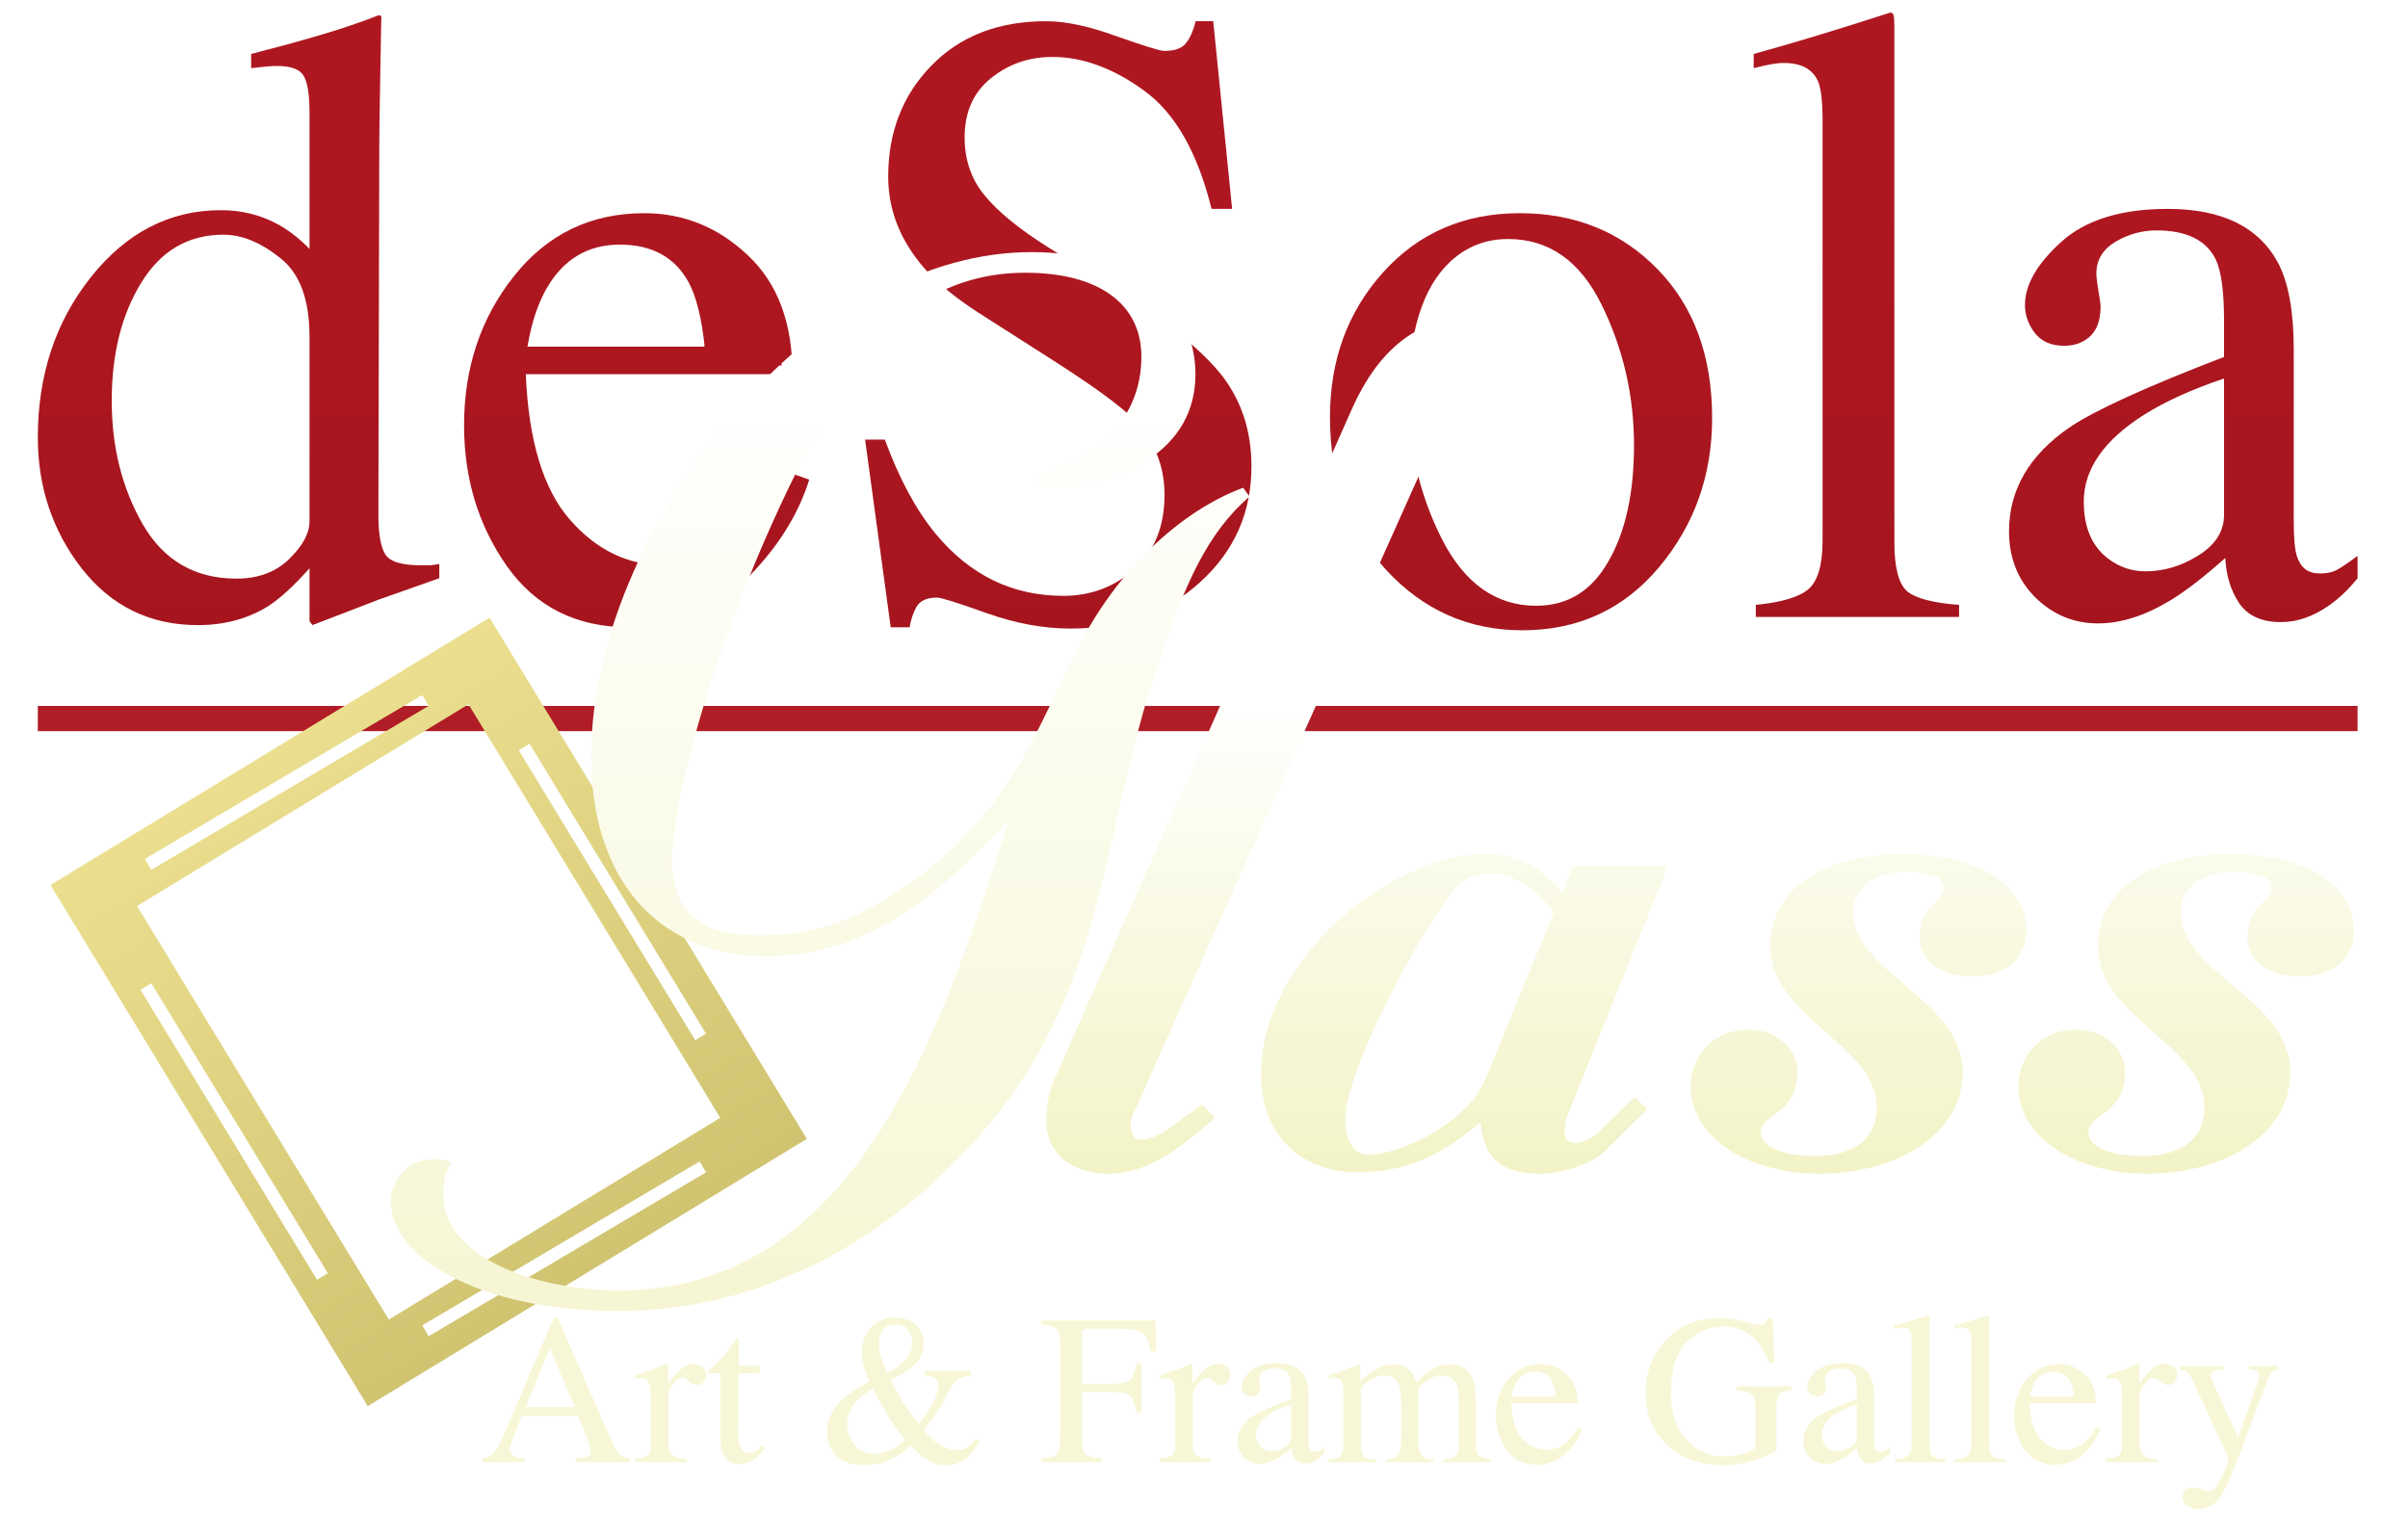 <svg width="191" height="120" viewBox="0 0 191 120" fill="none" xmlns="http://www.w3.org/2000/svg">
<g filter="url(#filter0_i_118_22)">
<line x1="2" y1="56" x2="186" y2="56" stroke="#B11D26" stroke-width="2"/>
</g>
<g filter="url(#filter1_d_118_22)">
<path fill-rule="evenodd" clip-rule="evenodd" d="M37.159 51.871L10.871 67.874L30.841 100.679L57.129 84.675L37.159 51.871ZM4 66.203L29.17 107.549L64 86.346L38.83 45L4 66.203ZM34 52L12 65L11.491 64.139L33.491 51.139L34 52ZM34 102L56 89L55.491 88.139L33.491 101.139L34 102ZM12 74L26 97L25.146 97.52L11.146 74.52L12 74ZM56 78L42 55L41.146 55.52L55.146 78.52L56 78Z" fill="url(#paint0_linear_118_22)"/>
</g>
<g filter="url(#filter2_i_118_22)">
<path d="M16.523 15.673C18.144 15.673 19.632 16.037 20.986 16.766C21.875 17.244 22.729 17.904 23.551 18.746V7.888C23.551 6.499 23.396 5.543 23.085 5.02C22.796 4.496 22.085 4.234 20.953 4.234C20.686 4.234 20.453 4.246 20.253 4.268C20.054 4.291 19.61 4.337 18.921 4.405V3.278L21.652 2.561C22.652 2.288 23.651 2.003 24.65 1.707C25.649 1.411 26.527 1.127 27.282 0.854C27.637 0.74 28.225 0.524 29.047 0.205L29.247 0.273L29.18 3.859C29.158 5.156 29.136 6.499 29.114 7.888C29.091 9.254 29.08 10.608 29.08 11.951L29.014 39.849C29.014 41.328 29.191 42.364 29.547 42.956C29.902 43.548 30.846 43.844 32.378 43.844C32.622 43.844 32.867 43.844 33.111 43.844C33.355 43.821 33.599 43.787 33.844 43.742V44.868C33.71 44.914 32.1 45.483 29.014 46.576L23.784 48.59L23.551 48.283V44.083C22.308 45.471 21.23 46.462 20.32 47.054C18.699 48.078 16.823 48.59 14.691 48.59C10.916 48.59 7.851 47.099 5.497 44.117C3.166 41.112 2 37.641 2 33.702C2 28.763 3.399 24.529 6.197 21C9.017 17.449 12.459 15.673 16.523 15.673ZM17.755 44.902C19.487 44.902 20.886 44.379 21.952 43.332C23.018 42.285 23.551 41.294 23.551 40.361V25.712C23.551 22.753 22.774 20.67 21.219 19.463C19.687 18.234 18.188 17.619 16.723 17.619C13.925 17.619 11.748 18.894 10.194 21.444C8.64 23.971 7.862 27.089 7.862 30.8C7.862 34.465 8.684 37.732 10.327 40.6C11.993 43.468 14.469 44.902 17.755 44.902Z" fill="url(#paint1_linear_118_22)"/>
<path d="M50.099 15.912C53.23 15.912 55.972 17.028 58.326 19.259C60.68 21.467 61.857 24.608 61.857 28.683H40.705C40.927 33.964 42.093 37.811 44.203 40.224C46.312 42.637 48.81 43.844 51.697 43.844C54.029 43.844 55.994 43.218 57.593 41.966C59.192 40.714 60.669 38.938 62.023 36.639L63.189 37.049C62.279 39.94 60.569 42.615 58.059 45.073C55.572 47.532 52.519 48.761 48.899 48.761C44.725 48.761 41.494 47.145 39.206 43.912C36.941 40.68 35.809 36.958 35.809 32.746C35.809 28.171 37.13 24.221 39.773 20.898C42.415 17.574 45.857 15.912 50.099 15.912ZM48.166 18.405C45.635 18.405 43.703 19.555 42.371 21.854C41.66 23.083 41.149 24.631 40.839 26.498H54.895C54.651 24.221 54.229 22.525 53.629 21.41C52.541 19.407 50.72 18.405 48.166 18.405Z" fill="url(#paint2_linear_118_22)"/>
<path d="M69.185 33.873C70.339 37.015 71.694 39.519 73.248 41.385C75.957 44.641 79.322 46.268 83.341 46.268C85.517 46.268 87.394 45.563 88.97 44.151C90.569 42.74 91.369 40.771 91.369 38.244C91.369 35.968 90.569 33.987 88.97 32.302C87.927 31.233 85.728 29.628 82.375 27.488L76.546 23.766C74.792 22.628 73.393 21.478 72.349 20.317C70.417 18.109 69.451 15.673 69.451 13.01C69.451 9.481 70.595 6.545 72.882 4.2C75.169 1.855 78.2 0.683 81.975 0.683C83.53 0.683 85.395 1.081 87.571 1.878C89.77 2.652 91.024 3.039 91.335 3.039C92.179 3.039 92.757 2.834 93.067 2.424C93.4 2.015 93.656 1.434 93.834 0.683H95.232L96.731 15.571H95.099C93.989 11.086 92.201 7.956 89.736 6.18C87.294 4.405 84.873 3.517 82.475 3.517C80.61 3.517 78.978 4.086 77.579 5.224C76.202 6.34 75.513 7.899 75.513 9.902C75.513 11.701 76.046 13.237 77.112 14.512C78.178 15.81 79.832 17.164 82.075 18.576L88.071 22.366C91.824 24.733 94.466 26.907 95.999 28.888C97.509 30.891 98.264 33.258 98.264 35.99C98.264 39.655 96.909 42.717 94.2 45.176C91.513 47.634 88.071 48.863 83.874 48.863C81.764 48.863 79.555 48.454 77.246 47.634C74.958 46.815 73.648 46.405 73.315 46.405C72.516 46.405 71.972 46.655 71.683 47.156C71.416 47.657 71.239 48.192 71.15 48.761H69.651L67.619 33.873H69.185Z" fill="url(#paint3_linear_118_22)"/>
<path d="M104.492 32.098C104.492 27.567 105.891 23.743 108.689 20.624C111.51 17.483 115.129 15.912 119.548 15.912C123.945 15.912 127.587 17.392 130.474 20.351C133.36 23.311 134.804 27.249 134.804 32.166C134.804 36.696 133.405 40.634 130.607 43.98C127.809 47.327 124.189 49 119.748 49C115.484 49 111.876 47.395 108.923 44.185C105.969 40.976 104.492 36.946 104.492 32.098ZM118.616 17.961C116.861 17.961 115.34 18.553 114.052 19.737C111.832 21.808 110.721 25.382 110.721 30.459C110.721 34.511 111.609 38.289 113.386 41.795C115.185 45.301 117.672 47.054 120.847 47.054C123.334 47.054 125.244 45.881 126.576 43.537C127.931 41.192 128.608 38.119 128.608 34.317C128.608 30.379 127.753 26.668 126.043 23.185C124.334 19.702 121.858 17.961 118.616 17.961Z" fill="url(#paint4_linear_118_22)"/>
<path d="M138.268 46.985C140.333 46.781 141.732 46.359 142.465 45.722C143.198 45.062 143.564 43.787 143.564 41.898V8.537C143.564 7.034 143.442 5.998 143.198 5.429C142.754 4.473 141.854 3.995 140.5 3.995C140.189 3.995 139.845 4.029 139.467 4.098C139.112 4.166 138.657 4.268 138.101 4.405V3.278C141.099 2.459 144.708 1.366 148.927 0C149.082 0 149.171 0.068 149.193 0.205C149.238 0.341 149.26 0.637 149.26 1.093V42.034C149.26 44.015 149.593 45.301 150.259 45.893C150.925 46.462 152.302 46.826 154.39 46.985V47.941H138.268V46.985Z" fill="url(#paint5_linear_118_22)"/>
<path d="M175.408 29.024C172.854 29.889 170.744 30.846 169.079 31.893C165.881 33.919 164.282 36.218 164.282 38.79C164.282 40.862 164.949 42.387 166.281 43.366C167.147 44.003 168.113 44.322 169.179 44.322C170.644 44.322 172.043 43.901 173.376 43.059C174.73 42.216 175.408 41.146 175.408 39.849V29.024ZM158.353 41.146C158.353 37.846 159.963 35.091 163.183 32.883C165.226 31.517 169.301 29.662 175.408 27.317V24.415C175.408 22.093 175.186 20.476 174.742 19.566C173.986 18.041 172.421 17.278 170.045 17.278C168.912 17.278 167.835 17.574 166.814 18.166C165.792 18.78 165.282 19.623 165.282 20.693C165.282 20.966 165.337 21.433 165.448 22.093C165.559 22.73 165.615 23.14 165.615 23.322C165.615 24.597 165.204 25.485 164.382 25.985C163.916 26.281 163.361 26.429 162.717 26.429C161.718 26.429 160.951 26.099 160.419 25.439C159.886 24.756 159.619 24.005 159.619 23.185C159.619 21.592 160.574 19.93 162.484 18.2C164.416 16.447 167.236 15.571 170.944 15.571C175.252 15.571 178.172 17.005 179.705 19.873C180.526 21.444 180.937 23.732 180.937 26.737V40.429C180.937 41.75 181.026 42.66 181.203 43.161C181.492 44.049 182.092 44.493 183.002 44.493C183.513 44.493 183.935 44.413 184.268 44.254C184.601 44.094 185.178 43.707 186 43.093V44.868C185.289 45.756 184.523 46.485 183.702 47.054C182.458 47.919 181.192 48.351 179.904 48.351C178.394 48.351 177.295 47.85 176.607 46.849C175.941 45.847 175.574 44.652 175.508 43.263C173.82 44.766 172.377 45.881 171.177 46.61C169.157 47.839 167.236 48.454 165.415 48.454C163.505 48.454 161.851 47.771 160.452 46.405C159.053 45.016 158.353 43.263 158.353 41.146Z" fill="url(#paint6_linear_118_22)"/>
</g>
<path d="M45.587 111.634L43.62 106.952L41.677 111.634H45.587ZM38.249 116V115.693C38.686 115.643 39.013 115.477 39.228 115.195C39.45 114.913 39.826 114.146 40.357 112.896L43.902 104.553H44.234L48.467 114.19C48.749 114.832 48.974 115.231 49.14 115.386C49.311 115.535 49.596 115.638 49.995 115.693V116H45.67V115.693C46.168 115.649 46.489 115.596 46.633 115.535C46.777 115.469 46.849 115.311 46.849 115.062C46.849 114.979 46.821 114.832 46.766 114.622C46.71 114.412 46.633 114.19 46.533 113.958L45.828 112.323H41.378C40.936 113.435 40.67 114.116 40.581 114.365C40.498 114.608 40.457 114.802 40.457 114.946C40.457 115.234 40.573 115.433 40.806 115.543C40.95 115.61 41.221 115.66 41.619 115.693V116H38.249ZM50.36 115.726C50.869 115.682 51.206 115.593 51.373 115.46C51.539 115.322 51.622 115.032 51.622 114.589V110.845C51.622 110.297 51.569 109.907 51.464 109.675C51.364 109.437 51.179 109.318 50.908 109.318C50.852 109.318 50.778 109.326 50.684 109.343C50.595 109.354 50.501 109.37 50.401 109.393V109.119C50.717 109.008 51.041 108.895 51.373 108.778C51.705 108.662 51.934 108.579 52.062 108.529C52.338 108.424 52.623 108.305 52.916 108.172C52.955 108.172 52.977 108.186 52.983 108.214C52.994 108.242 52.999 108.3 52.999 108.388V109.75C53.354 109.257 53.694 108.872 54.02 108.596C54.352 108.319 54.696 108.181 55.05 108.181C55.332 108.181 55.562 108.266 55.739 108.438C55.916 108.604 56.004 108.814 56.004 109.069C56.004 109.296 55.935 109.487 55.797 109.642C55.664 109.797 55.495 109.874 55.291 109.874C55.08 109.874 54.867 109.777 54.651 109.583C54.441 109.39 54.275 109.293 54.153 109.293C53.96 109.293 53.722 109.451 53.44 109.766C53.157 110.076 53.016 110.397 53.016 110.729V114.473C53.016 114.949 53.127 115.281 53.348 115.469C53.569 115.651 53.938 115.737 54.452 115.726V116H50.36V115.726ZM60.271 108.347V108.944H58.578L58.561 113.726C58.561 114.146 58.597 114.464 58.669 114.68C58.802 115.062 59.062 115.253 59.449 115.253C59.648 115.253 59.82 115.206 59.964 115.112C60.113 115.018 60.282 114.868 60.47 114.664L60.686 114.846L60.503 115.095C60.216 115.483 59.911 115.757 59.59 115.917C59.269 116.077 58.959 116.158 58.661 116.158C58.008 116.158 57.565 115.867 57.333 115.286C57.205 114.971 57.142 114.534 57.142 113.975V108.944H56.237C56.209 108.928 56.187 108.911 56.17 108.895C56.159 108.878 56.154 108.856 56.154 108.828C56.154 108.773 56.165 108.731 56.187 108.704C56.215 108.67 56.295 108.598 56.428 108.488C56.81 108.172 57.084 107.918 57.249 107.724C57.421 107.525 57.819 107.005 58.445 106.164C58.517 106.164 58.558 106.169 58.569 106.18C58.586 106.191 58.594 106.233 58.594 106.305V108.347H60.271ZM70.373 108.944C70.921 108.64 71.333 108.355 71.61 108.089C72.108 107.613 72.357 107.088 72.357 106.512C72.357 106.081 72.23 105.732 71.975 105.466C71.726 105.201 71.408 105.068 71.02 105.068C70.6 105.068 70.273 105.203 70.041 105.475C69.814 105.746 69.701 106.105 69.701 106.554C69.701 106.902 69.762 107.281 69.883 107.691C70.011 108.095 70.174 108.513 70.373 108.944ZM69.394 115.336C69.704 115.336 70.08 115.247 70.522 115.07C70.965 114.893 71.388 114.614 71.793 114.232C71.272 113.568 70.866 113.009 70.572 112.555C70.284 112.101 69.831 111.31 69.211 110.181C68.641 110.519 68.204 110.856 67.899 111.194C67.435 111.714 67.202 112.317 67.202 113.003C67.202 113.634 67.407 114.182 67.816 114.647C68.226 115.106 68.752 115.336 69.394 115.336ZM68.954 109.592C68.882 109.442 68.799 109.238 68.705 108.978C68.611 108.717 68.544 108.507 68.505 108.347C68.461 108.17 68.425 107.993 68.397 107.815C68.37 107.633 68.356 107.456 68.356 107.284C68.356 106.487 68.599 105.826 69.086 105.3C69.573 104.775 70.19 104.512 70.938 104.512C71.618 104.512 72.177 104.697 72.614 105.068C73.051 105.439 73.27 105.937 73.27 106.562C73.27 107.292 72.991 107.89 72.432 108.355C71.873 108.82 71.272 109.193 70.63 109.476C71.117 110.361 71.474 110.986 71.701 111.352C71.934 111.717 72.324 112.256 72.872 112.97C73.458 112.251 73.865 111.637 74.092 111.127C74.319 110.618 74.432 110.212 74.432 109.907C74.432 109.597 74.319 109.384 74.092 109.268C73.948 109.196 73.699 109.146 73.345 109.119V108.762H77.005V109.119C76.635 109.163 76.358 109.229 76.175 109.318C75.876 109.467 75.622 109.736 75.412 110.123L74.98 110.912C74.67 111.476 74.41 111.908 74.2 112.207C73.995 112.505 73.685 112.918 73.27 113.443C73.491 113.703 73.743 113.966 74.025 114.232C74.64 114.758 75.254 115.021 75.868 115.021C76.233 115.021 76.543 114.932 76.798 114.755C76.953 114.644 77.16 114.431 77.42 114.116L77.669 114.315C77.636 114.448 77.52 114.658 77.321 114.946C77.122 115.228 76.931 115.449 76.748 115.61C76.46 115.864 76.126 116.044 75.744 116.149C75.517 116.216 75.295 116.249 75.08 116.249C74.543 116.249 74.012 116.08 73.486 115.743C73.17 115.543 72.75 115.192 72.224 114.688C71.726 115.148 71.222 115.499 70.713 115.743C70.049 116.075 69.319 116.241 68.522 116.241C67.637 116.241 66.928 116.006 66.397 115.535C65.871 115.059 65.608 114.412 65.608 113.593C65.608 112.824 65.844 112.148 66.314 111.567C66.79 110.981 67.454 110.447 68.306 109.965L68.954 109.592ZM82.6 115.693C83.27 115.621 83.685 115.499 83.845 115.328C84.011 115.151 84.094 114.694 84.094 113.958V106.595C84.094 105.992 84.003 105.599 83.82 105.417C83.638 105.228 83.231 105.112 82.6 105.068V104.752H91.656L91.714 107.193H91.241C91.125 106.413 90.906 105.92 90.585 105.715C90.264 105.505 89.631 105.4 88.685 105.4H86.36C86.133 105.4 85.987 105.439 85.92 105.516C85.859 105.594 85.829 105.746 85.829 105.973V109.766H88.286C89.011 109.766 89.473 109.658 89.672 109.442C89.872 109.227 90.032 108.789 90.154 108.131H90.552V112.065H90.154C90.026 111.407 89.863 110.972 89.664 110.762C89.465 110.546 89.005 110.438 88.286 110.438H85.829V114.157C85.829 114.783 85.923 115.184 86.111 115.361C86.305 115.532 86.723 115.643 87.365 115.693V116H82.6V115.693ZM91.947 115.726C92.456 115.682 92.793 115.593 92.96 115.46C93.126 115.322 93.209 115.032 93.209 114.589V110.845C93.209 110.297 93.156 109.907 93.051 109.675C92.951 109.437 92.766 109.318 92.495 109.318C92.439 109.318 92.365 109.326 92.27 109.343C92.182 109.354 92.088 109.37 91.988 109.393V109.119C92.304 109.008 92.627 108.895 92.96 108.778C93.291 108.662 93.521 108.579 93.648 108.529C93.925 108.424 94.21 108.305 94.503 108.172C94.542 108.172 94.564 108.186 94.57 108.214C94.581 108.242 94.586 108.3 94.586 108.388V109.75C94.941 109.257 95.281 108.872 95.607 108.596C95.939 108.319 96.283 108.181 96.637 108.181C96.919 108.181 97.149 108.266 97.326 108.438C97.503 108.604 97.591 108.814 97.591 109.069C97.591 109.296 97.522 109.487 97.384 109.642C97.251 109.797 97.082 109.874 96.877 109.874C96.667 109.874 96.454 109.777 96.238 109.583C96.028 109.39 95.862 109.293 95.74 109.293C95.546 109.293 95.309 109.451 95.026 109.766C94.744 110.076 94.603 110.397 94.603 110.729V114.473C94.603 114.949 94.714 115.281 94.935 115.469C95.156 115.651 95.524 115.737 96.039 115.726V116H91.947V115.726ZM102.406 111.401C101.769 111.612 101.244 111.844 100.829 112.099C100.032 112.591 99.633 113.15 99.633 113.775C99.633 114.279 99.799 114.65 100.131 114.888C100.347 115.043 100.588 115.12 100.854 115.12C101.219 115.12 101.567 115.018 101.899 114.813C102.237 114.608 102.406 114.348 102.406 114.033V111.401ZM98.156 114.348C98.156 113.546 98.557 112.876 99.359 112.339C99.868 112.007 100.884 111.556 102.406 110.986V110.281C102.406 109.716 102.35 109.323 102.24 109.102C102.052 108.731 101.661 108.546 101.069 108.546C100.787 108.546 100.519 108.618 100.264 108.762C100.01 108.911 99.882 109.116 99.882 109.376C99.882 109.442 99.896 109.556 99.924 109.716C99.951 109.871 99.965 109.971 99.965 110.015C99.965 110.325 99.863 110.541 99.658 110.663C99.542 110.735 99.404 110.771 99.243 110.771C98.994 110.771 98.803 110.69 98.67 110.53C98.538 110.364 98.471 110.181 98.471 109.982C98.471 109.595 98.709 109.191 99.185 108.77C99.666 108.344 100.369 108.131 101.293 108.131C102.367 108.131 103.095 108.479 103.477 109.177C103.681 109.559 103.784 110.115 103.784 110.845V114.174C103.784 114.495 103.806 114.716 103.85 114.838C103.922 115.054 104.071 115.162 104.298 115.162C104.426 115.162 104.531 115.142 104.614 115.104C104.697 115.065 104.841 114.971 105.045 114.821V115.253C104.868 115.469 104.677 115.646 104.473 115.784C104.163 115.994 103.847 116.1 103.526 116.1C103.15 116.1 102.876 115.978 102.705 115.734C102.539 115.491 102.447 115.2 102.431 114.863C102.01 115.228 101.65 115.499 101.352 115.676C100.848 115.975 100.369 116.125 99.915 116.125C99.44 116.125 99.027 115.958 98.679 115.626C98.33 115.289 98.156 114.863 98.156 114.348ZM105.361 115.784C105.792 115.745 106.08 115.674 106.224 115.568C106.445 115.408 106.556 115.087 106.556 114.605V110.314C106.556 109.904 106.501 109.636 106.39 109.509C106.285 109.382 106.108 109.318 105.859 109.318C105.743 109.318 105.654 109.323 105.593 109.334C105.538 109.346 105.472 109.365 105.394 109.393V109.102L105.992 108.903C106.208 108.831 106.562 108.701 107.054 108.513C107.547 108.325 107.807 108.23 107.834 108.23C107.862 108.23 107.879 108.244 107.884 108.272C107.89 108.3 107.893 108.352 107.893 108.43V109.55C108.44 109.052 108.914 108.709 109.312 108.521C109.71 108.327 110.12 108.23 110.541 108.23C111.111 108.23 111.564 108.424 111.902 108.812C112.079 109.022 112.226 109.307 112.342 109.667C112.751 109.251 113.108 108.944 113.413 108.745C113.938 108.402 114.475 108.23 115.023 108.23C115.914 108.23 116.509 108.593 116.808 109.318C116.979 109.727 117.065 110.375 117.065 111.26V114.705C117.065 115.098 117.151 115.366 117.322 115.51C117.499 115.649 117.815 115.74 118.269 115.784V116H114.525V115.768C115.006 115.723 115.322 115.626 115.471 115.477C115.626 115.328 115.704 115.023 115.704 114.564V110.986C115.704 110.45 115.646 110.054 115.529 109.799C115.325 109.346 114.923 109.119 114.326 109.119C113.966 109.119 113.609 109.238 113.255 109.476C113.05 109.614 112.798 109.835 112.5 110.14V114.39C112.5 114.838 112.577 115.178 112.732 115.411C112.892 115.643 113.227 115.768 113.736 115.784V116H109.926V115.784C110.452 115.718 110.787 115.59 110.931 115.402C111.075 115.214 111.146 114.752 111.146 114.016V111.692C111.146 110.84 111.091 110.253 110.98 109.932C110.798 109.39 110.41 109.119 109.818 109.119C109.481 109.119 109.149 109.213 108.822 109.401C108.496 109.583 108.208 109.824 107.959 110.123V114.664C107.959 115.084 108.031 115.375 108.175 115.535C108.324 115.696 108.645 115.779 109.138 115.784V116H105.361V115.784ZM122.211 108.214C122.992 108.214 123.675 108.485 124.262 109.027C124.848 109.564 125.142 110.328 125.142 111.318H119.871C119.926 112.602 120.216 113.537 120.742 114.124C121.268 114.711 121.89 115.004 122.61 115.004C123.191 115.004 123.681 114.852 124.079 114.547C124.478 114.243 124.846 113.811 125.183 113.252L125.474 113.352C125.247 114.055 124.821 114.705 124.195 115.303C123.576 115.9 122.815 116.199 121.913 116.199C120.872 116.199 120.067 115.806 119.497 115.021C118.933 114.235 118.65 113.33 118.65 112.306C118.65 111.194 118.98 110.234 119.638 109.426C120.297 108.618 121.154 108.214 122.211 108.214ZM121.73 108.82C121.099 108.82 120.618 109.099 120.286 109.658C120.109 109.957 119.981 110.333 119.904 110.787H123.407C123.346 110.234 123.241 109.821 123.091 109.55C122.82 109.063 122.366 108.82 121.73 108.82ZM136.414 104.553C137.073 104.553 137.72 104.645 138.356 104.827C138.993 105.01 139.358 105.101 139.452 105.101C139.696 105.101 139.867 105.054 139.967 104.96C140.072 104.866 140.16 104.73 140.232 104.553H140.606L140.739 108.131H140.349C140 107.306 139.64 106.692 139.27 106.288C138.6 105.58 137.728 105.226 136.655 105.226C135.565 105.226 134.604 105.641 133.774 106.471C132.95 107.295 132.538 108.657 132.538 110.555C132.538 112.121 132.95 113.344 133.774 114.224C134.599 115.104 135.617 115.543 136.829 115.543C137.034 115.543 137.275 115.524 137.551 115.485C137.828 115.447 138.091 115.386 138.34 115.303C138.744 115.17 138.996 115.056 139.095 114.962C139.195 114.863 139.245 114.719 139.245 114.531V111.816C139.245 111.163 139.151 110.757 138.962 110.596C138.78 110.436 138.376 110.336 137.75 110.297V109.982H142.083V110.297C141.663 110.325 141.383 110.394 141.245 110.505C141.013 110.682 140.896 111.047 140.896 111.601V114.946C140.896 115.145 140.407 115.411 139.427 115.743C138.453 116.075 137.515 116.241 136.613 116.241C134.953 116.241 133.553 115.757 132.413 114.788C131.157 113.72 130.529 112.287 130.529 110.488C130.529 108.906 131.03 107.55 132.031 106.421C133.132 105.176 134.593 104.553 136.414 104.553ZM147.28 111.401C146.643 111.612 146.118 111.844 145.703 112.099C144.906 112.591 144.507 113.15 144.507 113.775C144.507 114.279 144.673 114.65 145.005 114.888C145.221 115.043 145.462 115.12 145.728 115.12C146.093 115.12 146.441 115.018 146.773 114.813C147.111 114.608 147.28 114.348 147.28 114.033V111.401ZM143.03 114.348C143.03 113.546 143.431 112.876 144.233 112.339C144.743 112.007 145.758 111.556 147.28 110.986V110.281C147.28 109.716 147.224 109.323 147.114 109.102C146.926 108.731 146.535 108.546 145.943 108.546C145.661 108.546 145.393 108.618 145.138 108.762C144.884 108.911 144.756 109.116 144.756 109.376C144.756 109.442 144.77 109.556 144.798 109.716C144.826 109.871 144.839 109.971 144.839 110.015C144.839 110.325 144.737 110.541 144.532 110.663C144.416 110.735 144.278 110.771 144.117 110.771C143.868 110.771 143.677 110.69 143.544 110.53C143.412 110.364 143.345 110.181 143.345 109.982C143.345 109.595 143.583 109.191 144.059 108.77C144.541 108.344 145.243 108.131 146.167 108.131C147.241 108.131 147.969 108.479 148.351 109.177C148.555 109.559 148.658 110.115 148.658 110.845V114.174C148.658 114.495 148.68 114.716 148.724 114.838C148.796 115.054 148.945 115.162 149.172 115.162C149.3 115.162 149.405 115.142 149.488 115.104C149.571 115.065 149.715 114.971 149.919 114.821V115.253C149.742 115.469 149.551 115.646 149.347 115.784C149.037 115.994 148.721 116.1 148.4 116.1C148.024 116.1 147.75 115.978 147.579 115.734C147.413 115.491 147.321 115.2 147.305 114.863C146.884 115.228 146.524 115.499 146.226 115.676C145.722 115.975 145.243 116.125 144.79 116.125C144.314 116.125 143.901 115.958 143.553 115.626C143.204 115.289 143.03 114.863 143.03 114.348ZM150.31 115.768C150.824 115.718 151.173 115.615 151.355 115.46C151.538 115.3 151.629 114.99 151.629 114.531V106.421C151.629 106.056 151.599 105.804 151.538 105.666C151.427 105.433 151.203 105.317 150.866 105.317C150.788 105.317 150.702 105.325 150.608 105.342C150.52 105.358 150.406 105.383 150.268 105.417V105.143C151.015 104.943 151.914 104.678 152.966 104.346C153.005 104.346 153.027 104.362 153.032 104.396C153.043 104.429 153.049 104.501 153.049 104.611V114.564C153.049 115.045 153.132 115.358 153.298 115.502C153.464 115.64 153.807 115.729 154.327 115.768V116H150.31V115.768ZM155.041 115.768C155.556 115.718 155.904 115.615 156.087 115.46C156.27 115.3 156.361 114.99 156.361 114.531V106.421C156.361 106.056 156.33 105.804 156.27 105.666C156.159 105.433 155.935 105.317 155.597 105.317C155.52 105.317 155.434 105.325 155.34 105.342C155.251 105.358 155.138 105.383 155 105.417V105.143C155.747 104.943 156.646 104.678 157.697 104.346C157.736 104.346 157.758 104.362 157.764 104.396C157.775 104.429 157.78 104.501 157.78 104.611V114.564C157.78 115.045 157.863 115.358 158.029 115.502C158.195 115.64 158.538 115.729 159.059 115.768V116H155.041V115.768ZM163.317 108.214C164.097 108.214 164.781 108.485 165.367 109.027C165.954 109.564 166.247 110.328 166.247 111.318H160.976C161.031 112.602 161.322 113.537 161.848 114.124C162.373 114.711 162.996 115.004 163.715 115.004C164.296 115.004 164.786 114.852 165.185 114.547C165.583 114.243 165.951 113.811 166.289 113.252L166.579 113.352C166.352 114.055 165.926 114.705 165.301 115.303C164.681 115.9 163.92 116.199 163.018 116.199C161.978 116.199 161.173 115.806 160.603 115.021C160.038 114.235 159.756 113.33 159.756 112.306C159.756 111.194 160.085 110.234 160.744 109.426C161.402 108.618 162.26 108.214 163.317 108.214ZM162.835 108.82C162.205 108.82 161.723 109.099 161.391 109.658C161.214 109.957 161.087 110.333 161.009 110.787H164.512C164.451 110.234 164.346 109.821 164.197 109.55C163.926 109.063 163.472 108.82 162.835 108.82ZM167.052 115.726C167.561 115.682 167.899 115.593 168.065 115.46C168.231 115.322 168.314 115.032 168.314 114.589V110.845C168.314 110.297 168.261 109.907 168.156 109.675C168.057 109.437 167.871 109.318 167.6 109.318C167.545 109.318 167.47 109.326 167.376 109.343C167.287 109.354 167.193 109.37 167.094 109.393V109.119C167.409 109.008 167.733 108.895 168.065 108.778C168.397 108.662 168.627 108.579 168.754 108.529C169.031 108.424 169.316 108.305 169.609 108.172C169.648 108.172 169.67 108.186 169.675 108.214C169.686 108.242 169.692 108.3 169.692 108.388V109.75C170.046 109.257 170.386 108.872 170.713 108.596C171.045 108.319 171.388 108.181 171.742 108.181C172.024 108.181 172.254 108.266 172.431 108.438C172.608 108.604 172.697 108.814 172.697 109.069C172.697 109.296 172.628 109.487 172.489 109.642C172.356 109.797 172.188 109.874 171.983 109.874C171.773 109.874 171.56 109.777 171.344 109.583C171.133 109.39 170.967 109.293 170.846 109.293C170.652 109.293 170.414 109.451 170.132 109.766C169.85 110.076 169.708 110.397 169.708 110.729V114.473C169.708 114.949 169.819 115.281 170.041 115.469C170.262 115.651 170.63 115.737 171.145 115.726V116H167.052V115.726ZM172.871 108.372H176.374V108.629C176.097 108.634 175.893 108.659 175.76 108.704C175.505 108.776 175.378 108.917 175.378 109.127C175.378 109.204 175.392 109.285 175.419 109.368C175.447 109.445 175.497 109.564 175.569 109.725L177.511 114.033L179.072 109.691C179.088 109.647 179.113 109.548 179.146 109.393C179.185 109.238 179.205 109.132 179.205 109.077C179.205 108.933 179.155 108.828 179.055 108.762C178.956 108.695 178.828 108.657 178.673 108.646L178.416 108.629V108.372H180.699V108.629C180.472 108.657 180.3 108.734 180.184 108.861C180.073 108.989 179.977 109.166 179.894 109.393L177.279 116.315C176.825 117.511 176.391 118.377 175.976 118.914C175.561 119.45 175.035 119.719 174.398 119.719C174.089 119.719 173.798 119.641 173.527 119.486C173.256 119.331 173.12 119.085 173.12 118.748C173.12 118.526 173.2 118.344 173.361 118.2C173.527 118.061 173.734 117.992 173.983 117.992C174.127 117.992 174.34 118.045 174.623 118.15C174.91 118.255 175.115 118.308 175.237 118.308C175.547 118.308 175.873 117.948 176.216 117.229C176.559 116.509 176.731 116.028 176.731 115.784C176.731 115.734 176.723 115.674 176.706 115.602C176.689 115.53 176.67 115.466 176.648 115.411L173.992 109.667C173.804 109.257 173.638 108.989 173.494 108.861C173.355 108.729 173.148 108.643 172.871 108.604V108.372Z" fill="#F7F7D8"/>
<g filter="url(#filter3_d_118_22)">
<path d="M117.325 23C115.181 25.103 113.667 28.725 112.532 31.295L88.063 85.971C87.811 86.438 87.685 86.789 87.685 87.373C87.685 87.957 88.063 88.424 88.442 88.424C89.955 88.424 91.595 86.789 93.361 85.62L94.37 86.672C91.973 88.775 89.198 91.111 85.919 91.111C83.27 91.111 81 89.709 81 86.905C81 85.387 81.252 84.452 81.883 83.05L93.55 56.764L99.383 43.62L105.217 30.477C107.866 24.519 111.649 23 115.686 23H117.325Z" fill="url(#paint7_linear_118_22)"/>
<path d="M130.308 66.694L122.488 86.088C122.235 86.789 122.109 87.022 122.109 87.84C122.109 88.307 122.362 88.658 122.866 88.658C123.371 88.658 124.127 88.424 124.632 87.957L127.659 85.036L128.668 85.971L125.136 89.476C124.506 90.06 122.235 91.111 120.217 91.111C116.56 91.111 115.677 89.359 115.424 87.022C112.776 89.242 110.001 90.995 105.712 90.995C101.298 90.995 98.019 88.191 98.019 83.167C98.019 74.288 108.109 65.759 115.803 65.759C118.578 65.759 120.217 66.928 121.983 68.797L122.74 66.694H130.308ZM121.226 70.433C120.091 68.68 118.199 67.278 116.055 67.278C114.163 67.278 113.28 68.563 112.271 70.082C108.487 75.69 104.703 83.868 104.703 86.672C104.703 88.424 105.334 89.593 106.469 89.593C108.613 89.593 111.641 88.191 113.659 86.438C114.92 85.387 115.424 84.569 116.055 83.05L121.226 70.433Z" fill="url(#paint8_linear_118_22)"/>
<path d="M158.724 71.835C158.724 74.054 157.084 75.456 154.436 75.456C152.039 75.456 150.273 74.288 150.273 72.419C150.273 69.848 152.165 69.498 152.165 68.447C152.165 67.746 151.535 67.161 149.138 67.161C146.49 67.161 144.976 68.563 144.976 70.316C144.976 75.222 153.679 77.209 153.679 83.05C153.679 88.191 148.129 91.111 142.327 91.111C136.778 91.111 132.111 88.307 132.111 84.218C132.111 81.298 134.381 79.662 136.652 79.662C138.922 79.662 140.562 81.181 140.562 83.05C140.562 86.438 137.661 86.321 137.661 87.84C137.661 89.008 139.553 89.709 141.949 89.709C145.228 89.709 146.868 88.191 146.868 85.854C146.868 80.83 138.417 78.844 138.417 73.003C138.417 68.33 142.958 65.759 149.012 65.759C153.931 65.759 158.724 67.629 158.724 71.835Z" fill="url(#paint9_linear_118_22)"/>
<path d="M184.714 71.835C184.714 74.054 183.074 75.456 180.425 75.456C178.029 75.456 176.263 74.288 176.263 72.419C176.263 69.848 178.155 69.498 178.155 68.447C178.155 67.746 177.524 67.161 175.128 67.161C172.479 67.161 170.966 68.563 170.966 70.316C170.966 75.222 179.669 77.209 179.669 83.05C179.669 88.191 174.119 91.111 168.317 91.111C162.767 91.111 158.1 88.307 158.1 84.218C158.1 81.298 160.371 79.662 162.641 79.662C164.911 79.662 166.551 81.181 166.551 83.05C166.551 86.438 163.65 86.321 163.65 87.84C163.65 89.008 165.542 89.709 167.938 89.709C171.218 89.709 172.858 88.191 172.858 85.854C172.858 80.83 164.407 78.844 164.407 73.003C164.407 68.33 168.948 65.759 175.002 65.759C179.921 65.759 184.714 67.629 184.714 71.835Z" fill="url(#paint10_linear_118_22)"/>
</g>
<g filter="url(#filter4_d_118_22)">
<path d="M97.11 37.394C93.704 40.314 92.065 44.403 90.299 49.31C85.38 63.447 86.01 74.428 77.686 85.644C70.623 94.873 59.902 102 47.036 102C35.937 102 29 97.677 29 93.355C29 91.602 30.387 89.967 32.279 89.967C32.91 89.967 33.162 89.967 33.793 90.2C33.288 91.135 33.162 91.719 33.162 92.77C33.162 97.911 40.856 100.364 47.036 100.364C66.208 100.364 72.767 79.335 78.064 62.979C72.515 68.937 66.965 73.844 58.64 73.844C51.199 73.844 44.892 68.821 44.892 57.956C44.892 48.843 49.433 37.861 58.262 28.515C63.685 22.907 71.379 18 79.83 18C87.272 18 92.821 21.622 92.821 27.697C92.821 33.655 87.146 36.693 80.209 36.693V35.641C85.001 34.473 88.533 31.202 88.533 26.295C88.533 22.089 85.127 19.636 79.326 19.636C72.01 19.636 67.596 24.192 64.821 28.748C56.622 42.417 51.325 60.058 51.325 66.25C51.325 70.807 54.1 72.209 58.262 72.209C63.559 72.209 66.965 70.339 70.244 68.003C78.317 62.278 80.335 55.502 83.488 49.427C86.515 43.352 91.56 38.562 96.605 36.693L97.11 37.394Z" fill="url(#paint11_linear_118_22)"/>
</g>
<path d="M62 29L61.5 25L53.5 28.5L62 29Z" fill="#AF1720"/>
<defs>
<filter id="filter0_i_118_22" x="2" y="55" width="185" height="3" filterUnits="userSpaceOnUse" color-interpolation-filters="sRGB">
<feFlood flood-opacity="0" result="BackgroundImageFix"/>
<feBlend mode="normal" in="SourceGraphic" in2="BackgroundImageFix" result="shape"/>
<feColorMatrix in="SourceAlpha" type="matrix" values="0 0 0 0 0 0 0 0 0 0 0 0 0 0 0 0 0 0 127 0" result="hardAlpha"/>
<feOffset dx="1" dy="1"/>
<feGaussianBlur stdDeviation="0.5"/>
<feComposite in2="hardAlpha" operator="arithmetic" k2="-1" k3="1"/>
<feColorMatrix type="matrix" values="0 0 0 0 1 0 0 0 0 1 0 0 0 0 1 0 0 0 0.25 0"/>
<feBlend mode="normal" in2="shape" result="effect1_innerShadow_118_22"/>
</filter>
<filter id="filter1_d_118_22" x="0" y="45" width="68" height="70.549" filterUnits="userSpaceOnUse" color-interpolation-filters="sRGB">
<feFlood flood-opacity="0" result="BackgroundImageFix"/>
<feColorMatrix in="SourceAlpha" type="matrix" values="0 0 0 0 0 0 0 0 0 0 0 0 0 0 0 0 0 0 127 0" result="hardAlpha"/>
<feOffset dy="4"/>
<feGaussianBlur stdDeviation="2"/>
<feComposite in2="hardAlpha" operator="out"/>
<feColorMatrix type="matrix" values="0 0 0 0 0 0 0 0 0 0 0 0 0 0 0 0 0 0 0.1 0"/>
<feBlend mode="normal" in2="BackgroundImageFix" result="effect1_dropShadow_118_22"/>
<feBlend mode="normal" in="SourceGraphic" in2="effect1_dropShadow_118_22" result="shape"/>
</filter>
<filter id="filter2_i_118_22" x="2" y="0" width="185" height="50" filterUnits="userSpaceOnUse" color-interpolation-filters="sRGB">
<feFlood flood-opacity="0" result="BackgroundImageFix"/>
<feBlend mode="normal" in="SourceGraphic" in2="BackgroundImageFix" result="shape"/>
<feColorMatrix in="SourceAlpha" type="matrix" values="0 0 0 0 0 0 0 0 0 0 0 0 0 0 0 0 0 0 127 0" result="hardAlpha"/>
<feOffset dx="1" dy="1"/>
<feGaussianBlur stdDeviation="0.5"/>
<feComposite in2="hardAlpha" operator="arithmetic" k2="-1" k3="1"/>
<feColorMatrix type="matrix" values="0 0 0 0 1 0 0 0 0 1 0 0 0 0 1 0 0 0 0.25 0"/>
<feBlend mode="normal" in2="shape" result="effect1_innerShadow_118_22"/>
</filter>
<filter id="filter3_d_118_22" x="79" y="21" width="111.714" height="76.111" filterUnits="userSpaceOnUse" color-interpolation-filters="sRGB">
<feFlood flood-opacity="0" result="BackgroundImageFix"/>
<feColorMatrix in="SourceAlpha" type="matrix" values="0 0 0 0 0 0 0 0 0 0 0 0 0 0 0 0 0 0 127 0" result="hardAlpha"/>
<feOffset dx="2" dy="2"/>
<feGaussianBlur stdDeviation="2"/>
<feComposite in2="hardAlpha" operator="out"/>
<feColorMatrix type="matrix" values="0 0 0 0 0 0 0 0 0 0 0 0 0 0 0 0 0 0 0.25 0"/>
<feBlend mode="normal" in2="BackgroundImageFix" result="effect1_dropShadow_118_22"/>
<feBlend mode="normal" in="SourceGraphic" in2="effect1_dropShadow_118_22" result="shape"/>
</filter>
<filter id="filter4_d_118_22" x="27" y="16" width="76.11" height="92" filterUnits="userSpaceOnUse" color-interpolation-filters="sRGB">
<feFlood flood-opacity="0" result="BackgroundImageFix"/>
<feColorMatrix in="SourceAlpha" type="matrix" values="0 0 0 0 0 0 0 0 0 0 0 0 0 0 0 0 0 0 127 0" result="hardAlpha"/>
<feOffset dx="2" dy="2"/>
<feGaussianBlur stdDeviation="2"/>
<feComposite in2="hardAlpha" operator="out"/>
<feColorMatrix type="matrix" values="0 0 0 0 0 0 0 0 0 0 0 0 0 0 0 0 0 0 0.25 0"/>
<feBlend mode="normal" in2="BackgroundImageFix" result="effect1_dropShadow_118_22"/>
<feBlend mode="normal" in="SourceGraphic" in2="effect1_dropShadow_118_22" result="shape"/>
</filter>
<linearGradient id="paint0_linear_118_22" x1="21.415" y1="55.602" x2="46.585" y2="96.948" gradientUnits="userSpaceOnUse">
<stop stop-color="#EBDF8F"/>
<stop offset="1" stop-color="#D0C471"/>
</linearGradient>
<linearGradient id="paint1_linear_118_22" x1="94" y1="14.5" x2="94" y2="49" gradientUnits="userSpaceOnUse">
<stop stop-color="#AF1720"/>
<stop offset="1" stop-color="#A6151E"/>
</linearGradient>
<linearGradient id="paint2_linear_118_22" x1="94" y1="14.5" x2="94" y2="49" gradientUnits="userSpaceOnUse">
<stop stop-color="#AF1720"/>
<stop offset="1" stop-color="#A6151E"/>
</linearGradient>
<linearGradient id="paint3_linear_118_22" x1="94" y1="14.5" x2="94" y2="49" gradientUnits="userSpaceOnUse">
<stop stop-color="#AF1720"/>
<stop offset="1" stop-color="#A6151E"/>
</linearGradient>
<linearGradient id="paint4_linear_118_22" x1="94" y1="14.5" x2="94" y2="49" gradientUnits="userSpaceOnUse">
<stop stop-color="#AF1720"/>
<stop offset="1" stop-color="#A6151E"/>
</linearGradient>
<linearGradient id="paint5_linear_118_22" x1="94" y1="14.5" x2="94" y2="49" gradientUnits="userSpaceOnUse">
<stop stop-color="#AF1720"/>
<stop offset="1" stop-color="#A6151E"/>
</linearGradient>
<linearGradient id="paint6_linear_118_22" x1="94" y1="14.5" x2="94" y2="49" gradientUnits="userSpaceOnUse">
<stop stop-color="#AF1720"/>
<stop offset="1" stop-color="#A6151E"/>
</linearGradient>
<linearGradient id="paint7_linear_118_22" x1="132.857" y1="53" x2="132.857" y2="91.111" gradientUnits="userSpaceOnUse">
<stop stop-color="white"/>
<stop offset="1" stop-color="#F3F3C7"/>
</linearGradient>
<linearGradient id="paint8_linear_118_22" x1="132.857" y1="53" x2="132.857" y2="91.111" gradientUnits="userSpaceOnUse">
<stop stop-color="white"/>
<stop offset="1" stop-color="#F3F3C7"/>
</linearGradient>
<linearGradient id="paint9_linear_118_22" x1="132.857" y1="53" x2="132.857" y2="91.111" gradientUnits="userSpaceOnUse">
<stop stop-color="white"/>
<stop offset="1" stop-color="#F3F3C7"/>
</linearGradient>
<linearGradient id="paint10_linear_118_22" x1="132.857" y1="53" x2="132.857" y2="91.111" gradientUnits="userSpaceOnUse">
<stop stop-color="white"/>
<stop offset="1" stop-color="#F3F3C7"/>
</linearGradient>
<linearGradient id="paint11_linear_118_22" x1="63.055" y1="27.5" x2="63.055" y2="102" gradientUnits="userSpaceOnUse">
<stop stop-color="white"/>
<stop offset="1" stop-color="#F6F6D4"/>
</linearGradient>
</defs>
</svg>

